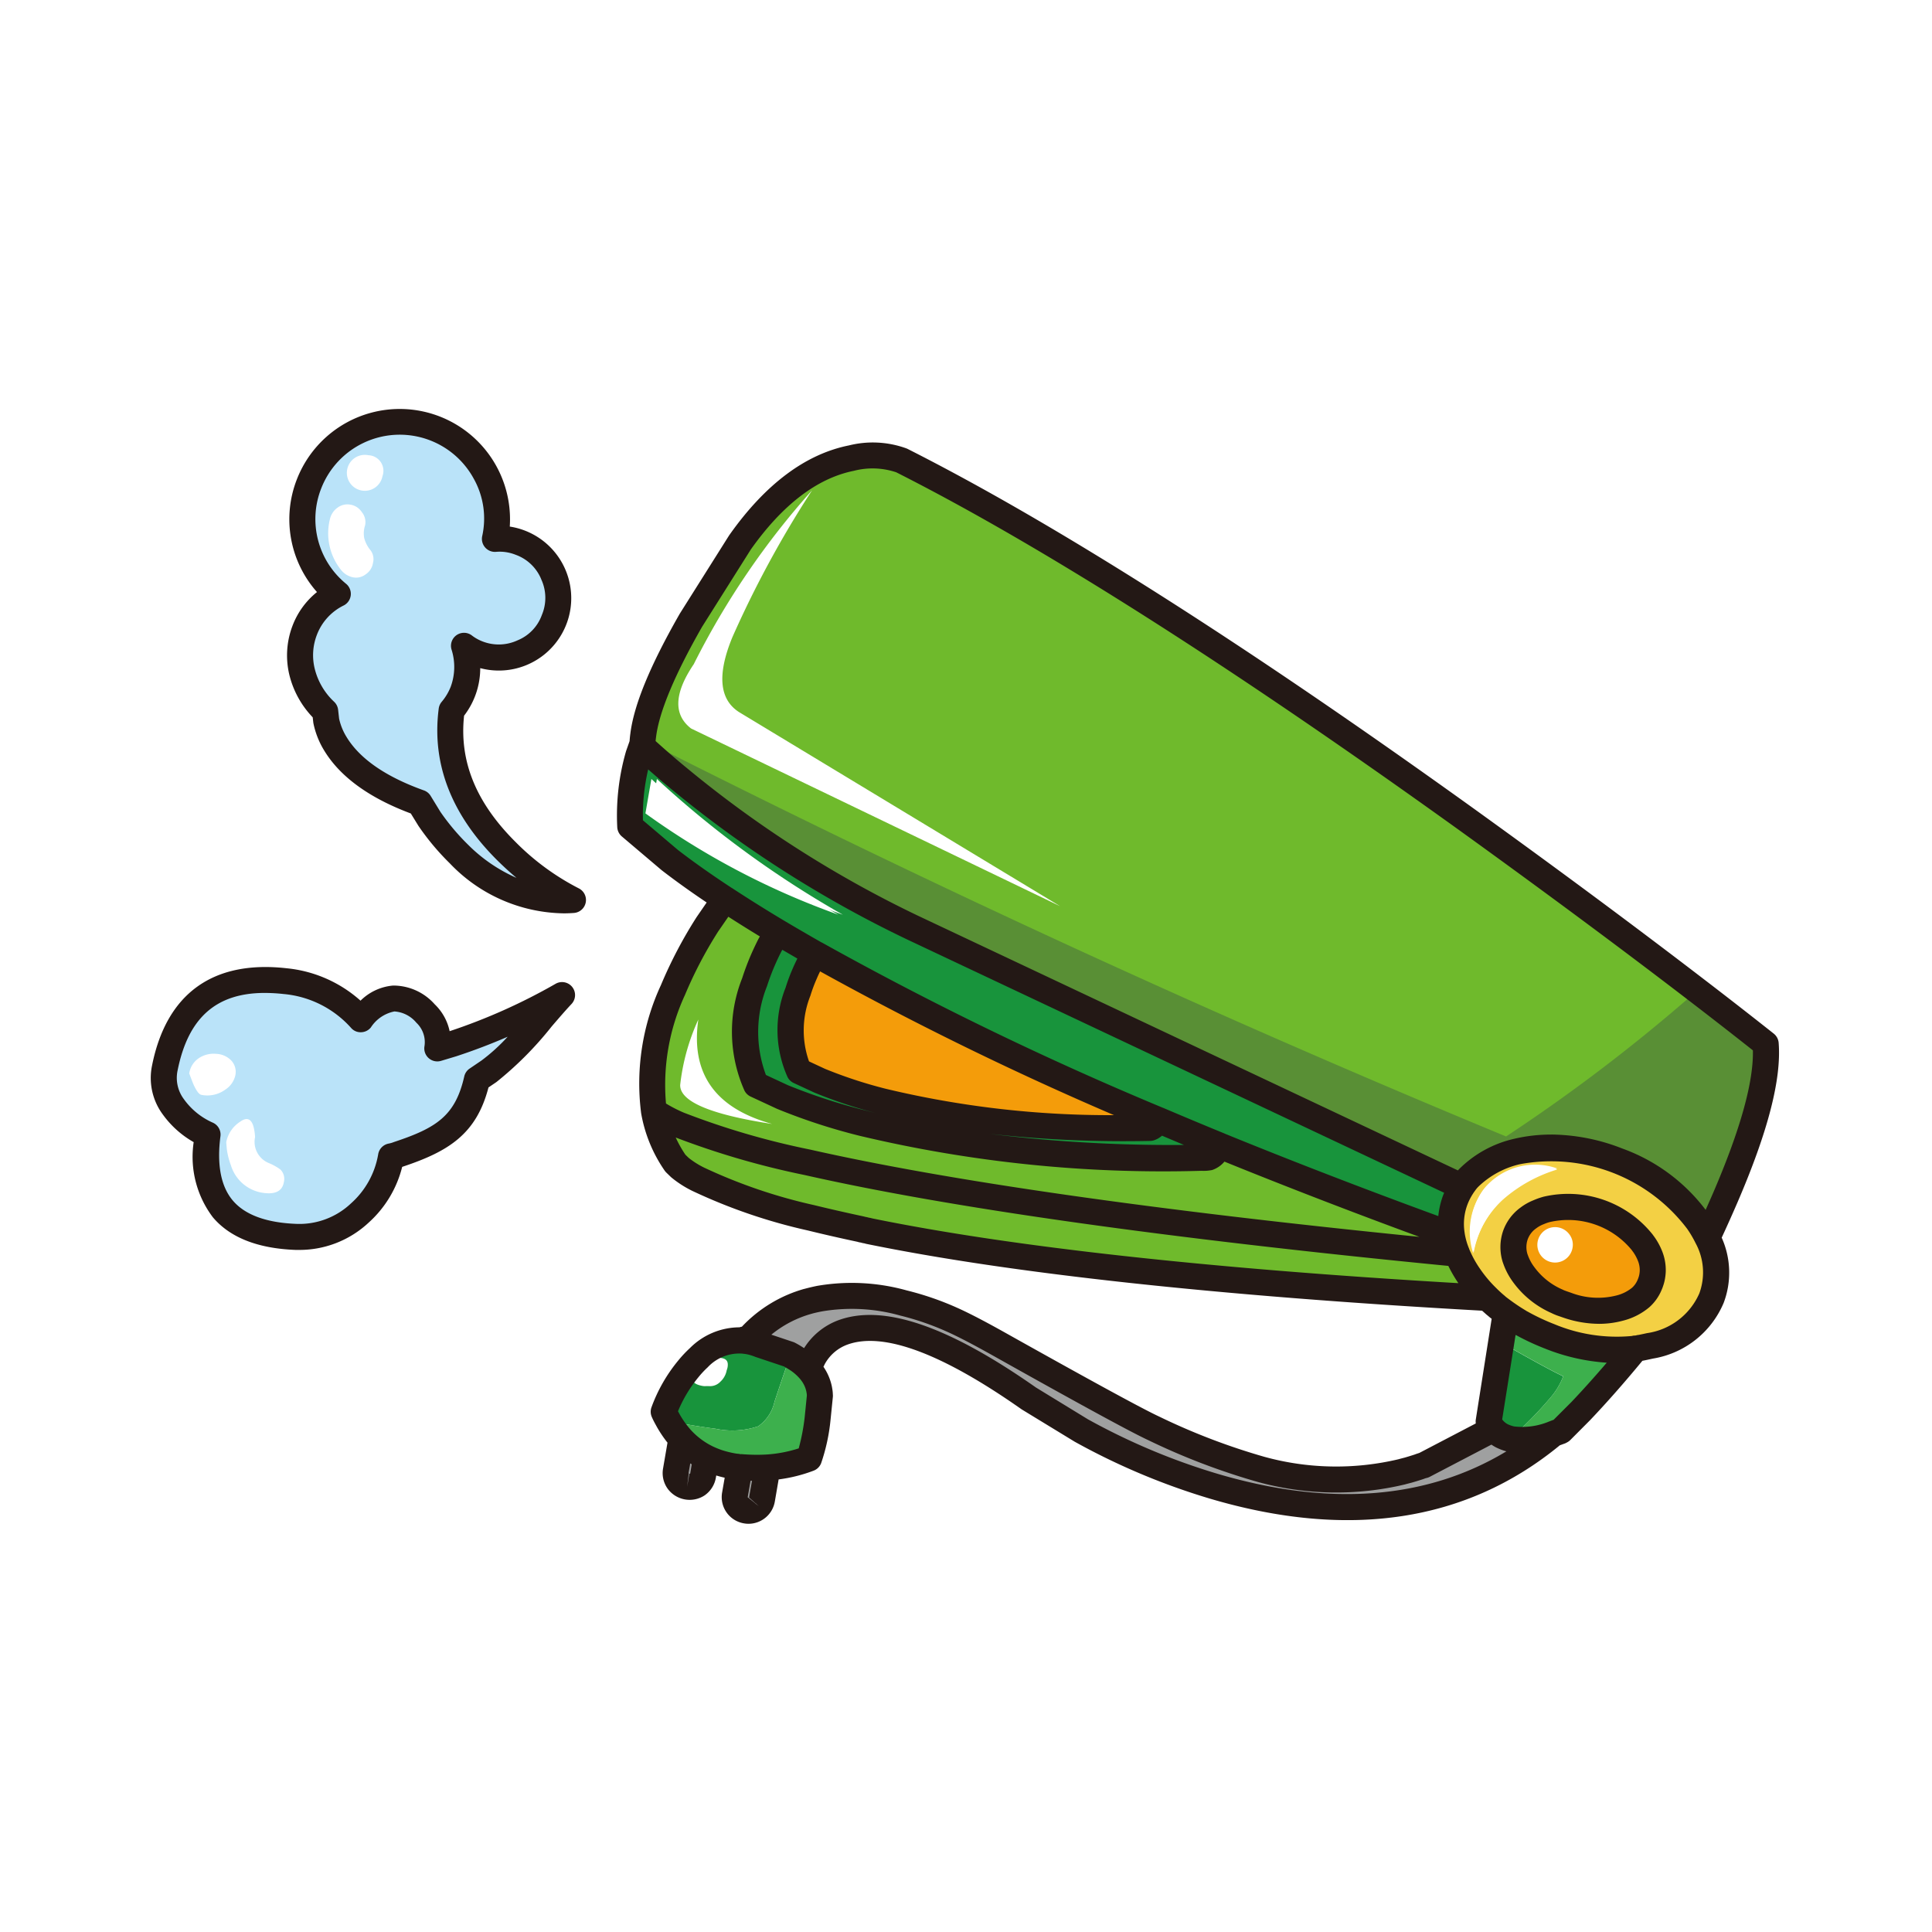 <svg xmlns="http://www.w3.org/2000/svg" width="130" height="130" viewBox="0 0 130 130">
    <defs>
        <filter id="패스_21053" width="129" height="93.47" x=".5" y="20.5" filterUnits="userSpaceOnUse">
            <feOffset dy="2"/>
            <feGaussianBlur result="blur" stdDeviation="1.5"/>
            <feFlood flood-opacity=".161"/>
            <feComposite in2="blur" operator="in"/>
            <feComposite in="SourceGraphic"/>
        </filter>
        <style>
            .cls-2{fill:#fff}
        </style>
    </defs>
    <g id="ar_community_v01_marker_hairiron" transform="translate(-209.996 -280.485)">
        <g id="그룹_3750" transform="translate(214.996 303.485)">
            <path id="사각형_813" fill="none" d="M0 0H130V130H0z" transform="translate(-5 -23)"/>
            <g filter="url(#패스_21053)" transform="matrix(1, 0, 0, 1, -5, -23)">
                <path id="패스_21053-2" d="M334.972 352.1a8.12 8.12 0 0 0-2.258-4.816 63.045 63.045 0 0 0-4.816-4.633c-4.686-3.6-9.98-7.523-15.739-11.673-15.73-11.305-28.857-19.639-39.018-24.77l-.367-.169a9.728 9.728 0 0 0-2.076-.6 12.371 12.371 0 0 0-4.566.122c-2.646.53-10.6 5.021-14.427 4.433s-7.993-4.235-10.726-5.289a12.639 12.639 0 0 0-2.4-.672c-2.348-.408-4.68-.991-6.943.011A12.191 12.191 0 0 0 224.8 318.3l.013.048a7.661 7.661 0 0 1 .091 2.418 10.369 10.369 0 0 0-.334 6.234l.013.049c.346 1.311 2.226 5.936 1.512 8.566s-9.465 8.387-10.926 15.7a8.9 8.9 0 0 0 1.509 6.955s-.675-1.1.033.047a9.685 9.685 0 0 1 1.429 4.127c.7 6.536 11.222 5.223 11.222 5.223a23.224 23.224 0 0 0 8.979-1.8c1.443-.662 6.165-1.615 9.456 1.067 3.721 3.034 2.886 8.29 2.474 11.039-.86 5.753 3.637 7.768 4.849 8.317a19.9 19.9 0 0 0 4.008 1.624c1.71.3 3.9-1.645 4.938-2.549s4.676-4.855 7.089-5.507c4.1-1.109 6.754.362 8.711 1.336s7 3.941 10.367 4.927a42.811 42.811 0 0 0 4.78 1.128c8.8 1.531 16.363.442 22.725-4.605 0 0 2.813-1.939 3.963-2.908.908-.766 4.569-4.215 7.321-7.264 3.992-4.414 6.233-15.143 5.95-20.372z" class="cls-2" transform="translate(-210 -280.48)"/>
            </g>
        </g>
        <g id="그룹_3751" transform="translate(220.138 307.977)">
            <path id="패스_21054" fill="#18943c" d="M259.694 379.339a9.746 9.746 0 0 1 1.655-2.894 6.95 6.95 0 0 1 .714-.765 6.95 6.95 0 0 0-.714.765 9.746 9.746 0 0 0-1.655 2.894m2.825-3.26a1.231 1.231 0 0 0-.478.715c0 .029-.027.159-.067.388q.064.352.718.466a.964.964 0 0 0 .847-.286 1.391 1.391 0 0 0 .433-.781.956.956 0 0 0 .071-.409c-.007-.222-.14-.355-.4-.4a1.341 1.341 0 0 0-1.125.306m2.427-1.562a2.486 2.486 0 0 1 .335.035 2.486 2.486 0 0 0-.335-.035m.17-.062c.066.012.14.028.22.05-.08-.022-.153-.038-.22-.05m.21.071a.078.078 0 0 0-.044.027h.012-.012a.078.078 0 0 1 .044-.027m.012-.032h.011l-.013.01zm-6.5-35.374a51.958 51.958 0 0 0 12.989 6.82 68.119 68.119 0 0 1-12.587-9.134zm34.286 20.489q2.026.866 4.156 1.738-2.129-.872-4.156-1.738m-25.739-12.72q1.219.725 2.548 1.481-1.328-.757-2.548-1.481m1.384 4.037a6.907 6.907 0 0 0 .079 5.385l1.371.638a31.419 31.419 0 0 0 4.261 1.4 68.551 68.551 0 0 0 18.092 1.8.94.94 0 0 0 .472-.42.994.994 0 0 1 .079-.123 224.487 224.487 0 0 1-23.034-11.155c-.056-.033-.108-.061-.157-.084l-.37.62c-.127.244-.241.486-.343.727a11.1 11.1 0 0 0-.45 1.21m48.249 30.277a3.008 3.008 0 0 1-.666-.241 1.974 1.974 0 0 1-.6-.492c-.032-.036-.063-.075-.094-.119l-.18-.34.85-5.348q.588.353 1.409.815 2.224 1.243 2.859 1.523a4.876 4.876 0 0 1-.752 1.307 26.2 26.2 0 0 1-2.829 2.895m-48.455-5.505q-.3.791-1.037 3.012a2.717 2.717 0 0 1-1.1 1.656 5.473 5.473 0 0 1-2.879.161q-1.04-.123-3.539-.57l-.138-.251c-.064-.118-.122-.238-.177-.362a9.278 9.278 0 0 1 1.554-3.036l.03-.041a.574.574 0 0 1 .071-.079l.029-.041a.3.3 0 0 1 .045-.06.3.3 0 0 1 .069-.068l.029-.041a.148.148 0 0 1 .028-.029l.029-.04a.2.2 0 0 1 .042-.039l.443-.185a3.8 3.8 0 0 1 2.882-1.164l.17-.062a1.2 1.2 0 0 1 .222.039v.033h-.006c-.012 0-.023.011-.033.028a4.022 4.022 0 0 1 .892.247l1.983.664c.132.068.264.144.393.228m1.145 1.02a2.258 2.258 0 0 0-.206-.252v-.012a1.771 1.771 0 0 1 .2.264m43.279-9.329q-8.355-3.038-15.7-6.037a2.275 2.275 0 0 1-.16.268 1.2 1.2 0 0 1-.608.544q-.262 0-.515.013a87.149 87.149 0 0 1-22.823-2.338 39.369 39.369 0 0 1-5.472-1.784l-1.762-.82q-1.439-2.872-.105-6.939a16.52 16.52 0 0 1 .647-1.69c.124-.274.256-.549.394-.821l.509-.892q-1.911-1.142-3.559-2.227-2.069-1.352-3.728-2.632l-2.673-2.267a14.674 14.674 0 0 1 .557-4.84l.269-.763a1.765 1.765 0 0 0 0 .205q1.317 1.21 2.616 2.268a76.507 76.507 0 0 0 15.636 9.96l37.171 17.536a4.721 4.721 0 0 0-.428.826 4.653 4.653 0 0 0-.263 2.429" transform="translate(-225.55 -311.881)"/>
            <path id="패스_21055" fill="#f3d044" d="M323.225 375.742q-.328-.275-.62-.565.291.291.62.565m3.108-6.462q-.17.062-.319.127a2.874 2.874 0 0 0-.659.376 2.431 2.431 0 0 0-.878 1.181 2.494 2.494 0 0 0-.021 1.5c.01.033.022.069.038.11a3.831 3.831 0 0 0 .578 1.069 5.5 5.5 0 0 0 2.256 1.784c.02.011.045.023.073.035.057.026.117.05.181.077l.4.138a5.976 5.976 0 0 0 3.558.2 3.532 3.532 0 0 0 1.425-.721 2.373 2.373 0 0 0 .608-.875 1.294 1.294 0 0 0 .064-.172 2.206 2.206 0 0 0 .1-.371 2.5 2.5 0 0 0 .037-.346 2.542 2.542 0 0 0-.192-1.06 3.612 3.612 0 0 0-.489-.86l-.027-.039a6.435 6.435 0 0 0-6.466-2.23c-.088.022-.176.049-.265.079m-5.787 2.917a5.372 5.372 0 0 1-.36-1.271 4.644 4.644 0 0 1 .262-2.429 4.721 4.721 0 0 1 .428-.826c.043-.069.089-.137.139-.2a2.828 2.828 0 0 1 .305-.38l3.289-1.8a12.4 12.4 0 0 1 12.222 4.737 8.4 8.4 0 0 1 .634 1.079 5.015 5.015 0 0 1 .278 4.108 5.438 5.438 0 0 1-4.164 3.221c-.213.047-.43.092-.651.138a.114.114 0 0 0-.071.011l-.165.028h-.092v.012a11.71 11.71 0 0 1-5.8-.837 15.383 15.383 0 0 1-1.95-.921l-.062-.034c-.062-.042-.12-.078-.175-.111-.192-.117-.377-.236-.553-.359q-.377-.259-.719-.524a1.521 1.521 0 0 1-.119-.1c-.04-.03-.077-.059-.11-.088-.172-.151-.338-.306-.5-.464l-.009-.013a9.468 9.468 0 0 1-1.248-1.482 7.944 7.944 0 0 1-.811-1.5m1.824-4.2a4.748 4.748 0 0 0-.637 4.189 6.471 6.471 0 0 1 2.048-3.647 9.9 9.9 0 0 1 3.606-1.984 4.493 4.493 0 0 0-4.9 1.292c-.039.047-.078.1-.118.151" transform="translate(-232.749 -315.35)"/>
            <path id="패스_21056" fill="#598f35" d="M313.787 364.055l-37.171-17.536a76.506 76.506 0 0 1-15.636-9.96q-1.3-1.058-2.617-2.268v-.205c.009-.181.026-.368.052-.561q29 14.7 58.445 26.88a116.782 116.782 0 0 0 12.726-9.7q2.466 1.888 4.731 3.685.268 3.444-2.716 10.373-.612 1.421-1.227 2.728a8.4 8.4 0 0 0-.634-1.079 12.4 12.4 0 0 0-12.222-4.737l-3.289 1.8a2.828 2.828 0 0 0-.305.38c-.05.067-.1.135-.139.2" transform="translate(-225.659 -311.629)"/>
            <path id="패스_21057" d="M258.451 376.422a1.328 1.328 0 0 1 1.119-.306c.257.045.389.178.4.4a.971.971 0 0 1-.071.41 1.387 1.387 0 0 1-.43.78.955.955 0 0 1-.843.286c-.433-.076-.67-.231-.713-.467l.067-.387a1.229 1.229 0 0 1 .475-.715M226.209 361.2a2.125 2.125 0 0 1 .943-1.386q.878-.621.987 1.039a1.544 1.544 0 0 0 .943 1.762 3.573 3.573 0 0 1 .754.428.893.893 0 0 1 .227.85q-.161.929-1.493.7a2.639 2.639 0 0 1-2.051-1.841 4.885 4.885 0 0 1-.269-1.062c-.028-.317-.042-.479-.04-.486m-2.477-4.63a1.5 1.5 0 0 1 .668-1.046 1.779 1.779 0 0 1 1.113-.273 1.491 1.491 0 0 1 .995.413 1.12 1.12 0 0 1 .306 1.045 1.55 1.55 0 0 1-.675.954 2.018 2.018 0 0 1-1.59.349q-.243-.042-.552-.746c-.178-.458-.266-.689-.265-.7m31.067-17.108l.4-2.314a67.738 67.738 0 0 0 12.514 9.134 51.552 51.552 0 0 1-12.913-6.82m61.811 28.238a1.2 1.2 0 0 1-.287 1.661 1.182 1.182 0 0 1-1.651-.289 1.2 1.2 0 0 1 .288-1.661 1.183 1.183 0 0 1 1.65.289m-5.814-2.9c.04-.054.078-.1.117-.15a4.45 4.45 0 0 1 4.871-1.292 9.824 9.824 0 0 0-3.585 1.984 6.481 6.481 0 0 0-2.036 3.647 4.77 4.77 0 0 1 .634-4.189" class="cls-2" transform="translate(-221.141 -312.224)"/>
            <path id="패스_21058" fill="#f49c0a" d="M270.183 352.769a11.281 11.281 0 0 1 .45-1.21q.154-.361.343-.727l.37-.62c.049.023.1.051.157.084a224.49 224.49 0 0 0 23.034 11.155 1 1 0 0 0-.079.123.941.941 0 0 1-.472.42 68.562 68.562 0 0 1-18.093-1.8 31.445 31.445 0 0 1-4.261-1.4l-1.371-.638a6.9 6.9 0 0 1-.079-5.385m52.247 16.429a1.192 1.192 0 1 0 .2.89 1.147 1.147 0 0 0-.2-.89m-1.886-1.617c.089-.03.177-.056.265-.079a6.435 6.435 0 0 1 6.466 2.23l.027.039a3.648 3.648 0 0 1 .49.86 2.555 2.555 0 0 1 .191 1.06 2.5 2.5 0 0 1-.037.347 2.289 2.289 0 0 1-.1.371 1.434 1.434 0 0 1-.065.171 2.37 2.37 0 0 1-.608.875 3.544 3.544 0 0 1-1.425.721 5.977 5.977 0 0 1-3.558-.2l-.4-.138-.181-.077c-.028-.012-.053-.024-.073-.035a5.5 5.5 0 0 1-2.256-1.784 3.843 3.843 0 0 1-.578-1.069c-.016-.041-.028-.077-.038-.11a2.5 2.5 0 0 1 .021-1.5 2.438 2.438 0 0 1 .878-1.182 2.905 2.905 0 0 1 .659-.375c.1-.044.205-.086.319-.127" transform="translate(-226.959 -313.616)"/>
            <path id="패스_21059" fill="#6fba2c" d="M267.452 357.1q-5.723-1.589-4.938-7.017a14.331 14.331 0 0 0-1.221 4.4q-.038 1.669 6.158 2.622m-2.651-32.738a70.2 70.2 0 0 1 5.371-9.9 53.358 53.358 0 0 0-7.965 11.706q-1.981 2.928-.182 4.324l24.833 11.958-21.607-13.062q-1.989-1.281-.449-5.027m50.3 44.727c.136 0 .276.006.42.015-.143-.009-.283-.014-.42-.015m-51.156-26.958q1.646 1.085 3.559 2.227l-.509.892c-.138.272-.27.546-.393.821a16.32 16.32 0 0 0-.647 1.69q-1.336 4.067.1 6.939l1.762.82a39.372 39.372 0 0 0 5.472 1.784 87.155 87.155 0 0 0 22.823 2.338c.168-.009.341-.013.515-.013a1.2 1.2 0 0 0 .608-.544 2.279 2.279 0 0 0 .16-.268q7.347 3 15.7 6.037a5.417 5.417 0 0 0 .361 1.271q-29.09-2.823-43.936-6.179a52.977 52.977 0 0 1-8.713-2.553 9.772 9.772 0 0 1-1.38-.719l-.289-.244.289.244a9.772 9.772 0 0 0 1.38.719 52.977 52.977 0 0 0 8.713 2.553q14.846 3.357 43.936 6.179a7.946 7.946 0 0 0 .811 1.5 9.43 9.43 0 0 0 1.248 1.482l.009.013-.428-.028q-26.766-1.5-41.422-4.5a.523.523 0 0 0-.109-.03l-.121-.021a.614.614 0 0 0-.11-.031l-.121-.021a.584.584 0 0 0-.109-.03q-1.759-.374-3.345-.764a36.385 36.385 0 0 1-7.61-2.6 6.424 6.424 0 0 1-1.252-.8l-.3-.292a8.808 8.808 0 0 1-1.455-3.571 14.911 14.911 0 0 1 1.289-8.134 29.165 29.165 0 0 1 2.339-4.463zm-5.523-11.063q.336-2.723 3.222-7.776l3.322-5.272q3.45-4.885 7.538-5.7a5.81 5.81 0 0 1 3.394.157q14.874 7.513 38.149 24.24 8.574 6.177 15.545 11.529a116.782 116.782 0 0 1-12.726 9.7q-29.447-12.179-58.445-26.88" transform="translate(-225.667 -308.972)"/>
            <path id="패스_21060" fill="#3db04d" d="M267.05 388.16q-.54.032-1.1.015-.4-.012-.779-.044l-.155-.027a.758.758 0 0 0-.135-.012 7.711 7.711 0 0 1-1.227-.293 6.513 6.513 0 0 1-.755-.314 5.807 5.807 0 0 1-1.674-1.26 7.209 7.209 0 0 1-.882-1.225q2.5.445 3.539.569a5.463 5.463 0 0 0 2.879-.161 2.718 2.718 0 0 0 1.1-1.656q.74-2.22 1.037-3.013a4 4 0 0 1 .939.768 2.258 2.258 0 0 1 .206.252 2.759 2.759 0 0 1 .495 1.09l.035.2a1.686 1.686 0 0 1 .016.231.046.046 0 0 1 .005.035l-.159 1.569a12.1 12.1 0 0 1-.578 2.671 9.624 9.624 0 0 1-2.809.606m50.932-9.789h.011a15.37 15.37 0 0 0 1.949.921 11.723 11.723 0 0 0 5.8.837q-1.968 2.394-3.7 4.215l-1.326 1.331-.038.016-.026.019-.024.007q-.232.085-.452.173a5.48 5.48 0 0 1-2.82.353 26.112 26.112 0 0 0 2.829-2.9 4.859 4.859 0 0 0 .752-1.306q-.635-.281-2.859-1.523-.821-.462-1.409-.815l.24-1.577z" transform="translate(-225.887 -316.927)"/>
            <path id="패스_21061" fill="#9fa0a0" d="M269.832 376.716a8.332 8.332 0 0 0-3.84 2.343 8.332 8.332 0 0 1 3.84-2.343m-4.594 11.21q.382.032.779.044.555.016 1.1-.015l-.374 2.148a.9.9 0 0 1-.38.607.888.888 0 0 1-.688.154.922.922 0 0 1-.76-1.078zm-2.271-.646l-.212 1.218a.949.949 0 0 1-.379.606.921.921 0 0 1-.7.142.91.91 0 0 1-.6-.366.934.934 0 0 1-.164-.7l.375-2.158a5.807 5.807 0 0 0 1.674 1.26m2.771-7.934l.013-.009h-.012l.253-.275q.781-1.54 3.84-2.343.384-.1.784-.182a12.879 12.879 0 0 1 5.686.293 19.155 19.155 0 0 1 3.282 1.129q1.131.5 3.169 1.646 8.79 4.928 10.459 5.7a44.528 44.528 0 0 0 7.27 2.78 19.066 19.066 0 0 0 9.5.17c.135-.037.274-.073.418-.11q.372-.106.759-.233c.081-.032.163-.059.243-.083a.268.268 0 0 1 .083-.02l4.39-2.293c.089-.068.18-.135.275-.2a1.972 1.972 0 0 0 .6.491 2.922 2.922 0 0 0 .666.242 5.484 5.484 0 0 0 2.821-.353q-9.147 7.612-22.944 3.536a44.746 44.746 0 0 1-8.958-3.769l-3.557-2.17q-8.454-5.939-12.542-4.472a3.758 3.758 0 0 0-1.958 1.621 2.4 2.4 0 0 0-.137.261.724.724 0 0 0-.052.105l-.139.34-.049.151v.012a4 4 0 0 0-.939-.768c-.129-.083-.261-.159-.393-.228l-1.983-.664a3.976 3.976 0 0 0-.892-.247c.01-.018.021-.027.034-.028h.005z" transform="translate(-225.951 -316.722)"/>
            <path id="패스_21062" fill="#bae3f9" d="M223.51 353.407c0 .008.088.239.266.7.208.469.392.718.555.746a2.039 2.039 0 0 0 1.6-.349 1.55 1.55 0 0 0 .679-.954 1.116 1.116 0 0 0-.308-1.045 1.5 1.5 0 0 0-1-.413 1.792 1.792 0 0 0-1.119.273 1.5 1.5 0 0 0-.673 1.046m2.491 4.63c0 .007.012.169.041.486a4.912 4.912 0 0 0 .271 1.062 2.649 2.649 0 0 0 2.063 1.841q1.34.232 1.5-.7a.889.889 0 0 0-.228-.85 3.6 3.6 0 0 0-.759-.428 1.542 1.542 0 0 1-.948-1.762q-.11-1.661-.993-1.039a2.124 2.124 0 0 0-.948 1.386m9.121-8.062q2.13-2.605 4.379-.39a2.675 2.675 0 0 1 .8 2.363l1.011-.3a40 40 0 0 0 7.416-3.305c-1.437 1.529-2.873 4.007-4.6 5.228-.267.181-.88.3-1.147.477-.695 3.08-2.329 4.077-5.306 5.065a2.671 2.671 0 0 1-.5.14 6.646 6.646 0 0 1-2.114 3.829 6 6 0 0 1-4.352 1.616q-6.806-.272-5.947-6.919a5.686 5.686 0 0 1-2.31-1.872 3.272 3.272 0 0 1-.58-2.633q1.325-6.634 8.126-5.874a7.846 7.846 0 0 1 5.127 2.579m-.758-34.837a1.108 1.108 0 0 0-.891.21 1.294 1.294 0 0 0-.5.769 3.945 3.945 0 0 0 .752 3.414 1.389 1.389 0 0 0 .782.49 1.056 1.056 0 0 0 .878-.2 1.12 1.12 0 0 0 .488-.77.989.989 0 0 0-.2-.89 2.1 2.1 0 0 1-.39-.775 1.712 1.712 0 0 1 .058-.856 1.056 1.056 0 0 0-.22-.894 1.142 1.142 0 0 0-.758-.5m1.206-3.326a1.209 1.209 0 1 0 .944 1.4 1.048 1.048 0 0 0-.944-1.4m12.561 8.073a3.838 3.838 0 0 1 .059 3.066 3.781 3.781 0 0 1-2.106 2.21 3.909 3.909 0 0 1-3.081.081 3.728 3.728 0 0 1-.9-.511 4.771 4.771 0 0 1-.082 3.1 4.506 4.506 0 0 1-.755 1.26q-.679 5.151 3.685 9.5a17.53 17.53 0 0 0 4.521 3.318 9.812 9.812 0 0 1-7.716-3.109 16.077 16.077 0 0 1-1.983-2.364l-.676-1.1q-4.165-1.487-5.683-3.976a4.79 4.79 0 0 1-.629-1.569l-.071-.64a5.478 5.478 0 0 1-1.538-2.571 4.722 4.722 0 0 1 .15-2.893 4.547 4.547 0 0 1 2.243-2.472 6.529 6.529 0 0 1-1.944-7.443 6.576 6.576 0 0 1 12.564 3.726 3.971 3.971 0 0 1 3.942 2.385" transform="translate(-220.919 -308.674)"/>
            <path id="패스_21063" fill="#231815" d="M261.04 383.6a1.8 1.8 0 0 1-.319-.028 1.792 1.792 0 0 1-1.467-2.085l.172-.987c-.193-.043-.383-.093-.568-.149l-.027.154a1.817 1.817 0 0 1-.707 1.148.513.513 0 0 1-.043.032 1.836 1.836 0 0 1-2.482-.431l-.022-.031a1.8 1.8 0 0 1-.3-1.335l.3-1.746a8.294 8.294 0 0 1-.7-1.035l-.145-.264c-.079-.146-.148-.287-.211-.431a.877.877 0 0 1-.022-.648 10.635 10.635 0 0 1 1.792-3.138 8.058 8.058 0 0 1 .8-.853 4.731 4.731 0 0 1 3.323-1.393h.008a.777.777 0 0 1 .16-.041 9.185 9.185 0 0 1 4.192-2.544h.011c.271-.074.554-.14.84-.2a13.743 13.743 0 0 1 6.041.3 19.975 19.975 0 0 1 3.41 1.174c.779.347 1.834.895 3.222 1.672 5.782 3.24 9.263 5.136 10.346 5.636a43.7 43.7 0 0 0 7.086 2.714 18.186 18.186 0 0 0 9.023.169c.124-.034.269-.073.418-.11.205-.059.438-.13.677-.208.083-.032.164-.06.245-.085.024-.009.048-.017.073-.024l3.8-1.985a.864.864 0 0 1 0-.261l1.068-6.78-.076-.058c-.041-.031-.093-.073-.144-.119s-.085-.068-.123-.1l-.3-.268-.106-.007h-.01c-17.7-.989-31.612-2.5-41.331-4.492a.919.919 0 0 1-.109-.031l-.09-.015a.879.879 0 0 1-.142-.036l-.087-.015a.821.821 0 0 1-.144-.037c-1.184-.252-2.313-.51-3.355-.766a37.11 37.11 0 0 1-7.769-2.662 7.189 7.189 0 0 1-1.413-.908l-.036-.033-.3-.291a.948.948 0 0 1-.112-.132 9.678 9.678 0 0 1-1.589-3.9v-.011a15.747 15.747 0 0 1 1.336-8.57 29.985 29.985 0 0 1 2.4-4.575l.679-.986c-1.094-.735-2.106-1.461-3.016-2.163l-.032-.026-2.66-2.255a.879.879 0 0 1-.308-.616 15.569 15.569 0 0 1 .585-5.1c.005-.019.011-.038.018-.056l.226-.642c.011-.159.027-.329.051-.5.239-1.931 1.322-4.568 3.314-8.053l.019-.033 3.306-5.246.026-.038c2.412-3.415 5.118-5.442 8.044-6.028a6.63 6.63 0 0 1 3.885.207l.058.026c9.864 4.981 22.675 13.119 38.077 24.187 5.667 4.082 10.878 7.947 15.491 11.487 1.651 1.264 3.238 2.5 4.719 3.674a.879.879 0 0 1 .329.618c.191 2.45-.715 5.962-2.77 10.734-.353.818-.71 1.615-1.063 2.376a5.744 5.744 0 0 1 .131 4.391 6.258 6.258 0 0 1-4.757 3.745c-.232.051-.452.1-.676.143l-.034.006c-1.237 1.5-2.419 2.837-3.515 3.99l-1.334 1.34a.868.868 0 0 1-.233.167.887.887 0 0 1-.2.089c-.093.034-.184.069-.274.1-6.261 5.146-14.176 6.355-23.527 3.594A45.613 45.613 0 0 1 283 378.09c-.011-.006-.024-.012-.034-.019l-3.54-2.159-.047-.031c-5.337-3.748-9.266-5.21-11.681-4.343a2.858 2.858 0 0 0-1.495 1.24 1.7 1.7 0 0 0-.085.164.835.835 0 0 1-.045.088v.009a3.619 3.619 0 0 1 .562 1.308c.017.088.03.166.042.247a2.462 2.462 0 0 1 .026.294.915.915 0 0 1 0 .19l-.158 1.562a12.764 12.764 0 0 1-.63 2.884.876.876 0 0 1-.5.5 10.325 10.325 0 0 1-2.36.591l-.255 1.485a1.8 1.8 0 0 1-1.756 1.5zm.127-2.895l-.188 1.081v.042l.039.019.7.565-.654-.581.2-1.123h-.073zm22.7-4.136a43.825 43.825 0 0 0 8.72 3.667c7.554 2.232 14.078 1.721 19.439-1.51a3.786 3.786 0 0 1-.724-.278q-.152-.083-.285-.174l-4.148 2.166a.89.89 0 0 1-.245.085c-.056.017-.111.036-.167.058l-.046.016c-.267.087-.529.168-.787.241-.162.041-.3.076-.425.112a19.941 19.941 0 0 1-9.9-.166 45.289 45.289 0 0 1-7.388-2.821c-1.138-.525-4.562-2.389-10.466-5.7-1.322-.741-2.36-1.28-3.082-1.6a18.271 18.271 0 0 0-3.119-1.074 12.023 12.023 0 0 0-5.276-.282c-.247.048-.486.1-.716.166a7.386 7.386 0 0 0-2.687 1.4l1.474.493a.931.931 0 0 1 .122.053c.153.079.309.169.463.267l.145.092a4.615 4.615 0 0 1 2.334-1.887c3.031-1.09 7.367.4 13.267 4.537zM257 380.261l-.1.835.15-.863a.163.163 0 0 0 .04 0 .056.056 0 0 0 .019-.035l.1-.6-.1-.062-.113.647a.122.122 0 0 0 .026.059zm49.521.272zm.213-.054zm-46.213-1.569c.235.02.476.034.72.041.336.011.675.006 1.009-.013a8.916 8.916 0 0 0 2.157-.412 13.832 13.832 0 0 0 .4-2.086l.146-1.45v-.027a.705.705 0 0 0-.007-.11c-.008-.054-.018-.109-.027-.16a1.858 1.858 0 0 0-.332-.724l-.013-.018a1.379 1.379 0 0 0-.127-.155 3.167 3.167 0 0 0-.748-.614c-.1-.066-.2-.12-.284-.168l-1.906-.638c-.015 0-.031-.011-.046-.017a3.121 3.121 0 0 0-.691-.192H260.736a1.594 1.594 0 0 0-.216-.023h-.021a2.912 2.912 0 0 0-2.214.924 6.3 6.3 0 0 0-.63.674 9.02 9.02 0 0 0-1.372 2.285l.127.232a6.246 6.246 0 0 0 .757 1.05 4.933 4.933 0 0 0 1.409 1.06 5.817 5.817 0 0 0 .648.269 6.715 6.715 0 0 0 1.017.245 1.648 1.648 0 0 1 .2.023.714.714 0 0 1 .078.017zm52.027-1.86a4.67 4.67 0 0 0 2.316-.318c.111-.044.225-.087.34-.13l1.2-1.2c.747-.786 1.543-1.672 2.374-2.641a13.531 13.531 0 0 1-4.161-.952 16.243 16.243 0 0 1-1.935-.9l-.041-.009-.1.639-.8 5.037.011.021.007.008.018.02.006.008a1.1 1.1 0 0 0 .335.27 2.088 2.088 0 0 0 .431.148zm-46.464-4.043v.01zm55.236-.433zm-7.9-3.267h.006a14.373 14.373 0 0 0 1.829.863 10.909 10.909 0 0 0 5.21.794.882.882 0 0 1 .175-.031h.049l.064-.011a1.019 1.019 0 0 1 .177-.032q.284-.058.56-.119a4.544 4.544 0 0 0 3.515-2.669 4.106 4.106 0 0 0-.25-3.387 7.474 7.474 0 0 0-.564-.959 11.468 11.468 0 0 0-11.238-4.355 5.953 5.953 0 0 0-2.824 1.525 2.017 2.017 0 0 0-.227.28l-.026.035c-.034.046-.065.092-.094.139l-.014.022a3.881 3.881 0 0 0-.344.666 3.726 3.726 0 0 0-.209 1.953v.008a4.488 4.488 0 0 0 .3 1.058v.009a6.993 6.993 0 0 0 .72 1.325 8.521 8.521 0 0 0 1.121 1.333l.015.016c.172.17.359.341.558.506l.02.018.02.019a.456.456 0 0 0 .039.033c.226.174.454.34.689.5.164.113.334.222.51.329.048.029.107.065.169.106l.023.012.01.005zm-44.065-6.255c9.341 1.909 22.6 3.374 39.439 4.357a9.259 9.259 0 0 1-.676-1.161c-18.995-1.854-33.568-3.911-43.319-6.116a55.174 55.174 0 0 1-8.668-2.523 8.013 8.013 0 0 0 .651 1.157l.218.211a5.732 5.732 0 0 0 1.056.664 35.538 35.538 0 0 0 7.386 2.517c1.017.25 2.122.5 3.284.75a1.381 1.381 0 0 1 .155.039l.055.01a1.7 1.7 0 0 1 .175.041l.06.011a1.3 1.3 0 0 1 .185.044zm-.943 1.577zm-.062-.017zm-12.875-9.292a9.3 9.3 0 0 0 1.2.616 52.259 52.259 0 0 0 8.507 2.486c9.318 2.106 23.1 4.079 40.989 5.872-4.6-1.692-9-3.391-13.118-5.063a1.851 1.851 0 0 1-.827.565 2.886 2.886 0 0 1-.734.053 88.27 88.27 0 0 1-22.973-2.352 40.19 40.19 0 0 1-5.564-1.815l-1.785-.829a.878.878 0 0 1-.413-.4 9.747 9.747 0 0 1-.153-7.57 17.284 17.284 0 0 1 .676-1.765c.13-.289.267-.573.41-.857l.02-.037.083-.145c-.739-.449-1.448-.893-2.121-1.326l-.684.991a28.183 28.183 0 0 0-2.238 4.278 14.412 14.412 0 0 0-1.274 7.3zm37.583 2.022c4.487 1.832 9.321 3.7 14.385 5.554a5.572 5.572 0 0 1 .351-1.469l.043-.1-36.161-17.057a77.323 77.323 0 0 1-15.741-10.024c-.547-.446-1.1-.916-1.658-1.406a13.642 13.642 0 0 0-.353 3.423l2.354 1.995c1.074.828 2.3 1.691 3.636 2.566h.006c1.068.7 2.247 1.442 3.506 2.194.779.463 1.616.95 2.491 1.449.06.029.123.063.189.1a223.124 223.124 0 0 0 22.817 11.046h.006c1.338.571 2.725 1.151 4.124 1.724zm21.991.066a13.323 13.323 0 0 1 4.774.941 12.244 12.244 0 0 1 5.609 4.128q.266-.592.529-1.2c1.8-4.192 2.7-7.4 2.65-9.534-1.383-1.094-2.857-2.241-4.384-3.411-4.6-3.53-9.8-7.383-15.448-11.455-15.312-11-28.035-19.089-37.814-24.031a5.007 5.007 0 0 0-2.839-.1c-2.469.494-4.805 2.278-6.945 5.3l-3.284 5.21c-1.841 3.225-2.88 5.713-3.088 7.393q-.02.147-.032.283c.759.687 1.519 1.341 2.266 1.95a75.588 75.588 0 0 0 15.383 9.8l36.337 17.14c.026-.03.054-.059.081-.088a7.623 7.623 0 0 1 3.706-2.039 10.84 10.84 0 0 1 2.501-.285zm-38.038-.075a99.839 99.839 0 0 0 13.318.775q-.745-.312-1.477-.622a1.559 1.559 0 0 1-.543.311.915.915 0 0 1-.254.041 82.559 82.559 0 0 1-11.042-.502zm-11.911-4.846l1.074.5a30.475 30.475 0 0 0 4.091 1.342 64.545 64.545 0 0 0 15.355 1.774 219.873 219.873 0 0 1-19.775-9.673c-.082.166-.159.334-.229.5a10.314 10.314 0 0 0-.417 1.116l-.005.018a6.288 6.288 0 0 0-.094 4.423zm-2.9.913l1.465.682a38.542 38.542 0 0 0 5.291 1.72c.207.054.414.106.624.158a31.8 31.8 0 0 1-4.118-1.373l-1.394-.647a.869.869 0 0 1-.413-.4 7.726 7.726 0 0 1-.131-6.015 11.971 11.971 0 0 1 .481-1.291c.092-.218.2-.443.311-.667-.345-.2-.684-.4-1.014-.589l-.056.1q-.193.379-.365.762a15.306 15.306 0 0 0-.609 1.588 8.293 8.293 0 0 0-.072 5.972zm2.158-5.613zm53.894 22.358a7.472 7.472 0 0 1-2.427-.427l-.4-.138-.048-.018c-.07-.029-.136-.056-.2-.084-.04-.018-.073-.033-.1-.049a6.362 6.362 0 0 1-2.57-2.046 4.75 4.75 0 0 1-.691-1.285c-.021-.056-.039-.107-.052-.152a3.372 3.372 0 0 1 .028-2.019 3.3 3.3 0 0 1 1.187-1.608 3.746 3.746 0 0 1 .837-.476c.1-.043.222-.092.354-.141l.019-.007c.108-.036.217-.069.323-.1a7.274 7.274 0 0 1 7.36 2.549l.026.038a4.5 4.5 0 0 1 .6 1.059 3.425 3.425 0 0 1 .249 1.407 3.634 3.634 0 0 1-.05.459 2.954 2.954 0 0 1-.13.5 2.236 2.236 0 0 1-.094.247 3.2 3.2 0 0 1-.812 1.159 4.418 4.418 0 0 1-1.778.917 6.207 6.207 0 0 1-1.632.216zm-2.228-2.211l.367.127a5.056 5.056 0 0 0 3.027.18 2.691 2.691 0 0 0 1.069-.529 1.488 1.488 0 0 0 .373-.541 1.1 1.1 0 0 0 .04-.1l.013-.04a1.222 1.222 0 0 0 .058-.219 1.589 1.589 0 0 0 .026-.228 1.672 1.672 0 0 0-.13-.7 2.76 2.76 0 0 0-.374-.654l-.04-.056a5.542 5.542 0 0 0-5.481-1.884c-.083.022-.149.041-.214.063-.09.033-.175.067-.254.1a2.052 2.052 0 0 0-.474.267 1.558 1.558 0 0 0-.581.769 1.606 1.606 0 0 0-.007.964l.013.034.015.041a3 3 0 0 0 .448.819 4.6 4.6 0 0 0 1.9 1.5c.022.01.043.02.064.032zm-85.3-2.763h-.2c-2.534-.1-4.393-.838-5.537-2.194a6.739 6.739 0 0 1-1.292-5.057 6.526 6.526 0 0 1-2.073-1.856 4.121 4.121 0 0 1-.728-3.3c.965-4.835 4.092-7.1 9.042-6.545a8.734 8.734 0 0 1 4.986 2.182 3.535 3.535 0 0 1 2.191-1.017 3.72 3.72 0 0 1 2.8 1.26 3.51 3.51 0 0 1 1.005 1.81 39.137 39.137 0 0 0 7.125-3.186.875.875 0 0 1 1.074 1.359c-.414.44-.862.963-1.338 1.516a23.291 23.291 0 0 1-3.714 3.735l-.533.361c-.812 3.128-2.67 4.3-5.758 5.329l-.05.019a7.474 7.474 0 0 1-2.258 3.751 6.815 6.815 0 0 1-4.745 1.834zm-2.241-17.291c-3.287 0-5.164 1.683-5.871 5.22a2.39 2.39 0 0 0 .432 1.939 4.743 4.743 0 0 0 1.943 1.572.876.876 0 0 1 .509.911c-.248 1.923.031 3.378.829 4.323.814.964 2.246 1.494 4.255 1.574a5.053 5.053 0 0 0 3.7-1.377 5.7 5.7 0 0 0 1.833-3.319.876.876 0 0 1 .709-.707 1.879 1.879 0 0 0 .34-.1l.039-.014c2.827-.938 4.1-1.757 4.7-4.4a.872.872 0 0 1 .361-.531l.8-.543a12.443 12.443 0 0 0 1.761-1.6q-1.7.738-3.456 1.314l-1.027.309a.876.876 0 0 1-1.121-.948 1.792 1.792 0 0 0-.538-1.617 2.1 2.1 0 0 0-1.478-.76 2.453 2.453 0 0 0-1.587 1.078.872.872 0 0 1-.656.321.842.842 0 0 1-.671-.288 6.9 6.9 0 0 0-4.55-2.284 11.33 11.33 0 0 0-1.259-.072zm20.073-5.356a10.781 10.781 0 0 1-7.627-3.364 16.813 16.813 0 0 1-2.085-2.484l-.025-.037-.513-.834c-2.788-1.042-4.744-2.46-5.817-4.217a5.677 5.677 0 0 1-.737-1.851.611.611 0 0 1-.01-.069l-.038-.334a6.282 6.282 0 0 1-1.54-2.734 5.588 5.588 0 0 1 .176-3.411 5.322 5.322 0 0 1 1.652-2.283 7.375 7.375 0 0 1-1.35-7.592 7.423 7.423 0 0 1 14.323 3.186 4.845 4.845 0 0 1 1.03.276 4.872 4.872 0 0 1-3.018 9.249 5.24 5.24 0 0 1-1.087 3.2c-.33 3.065.8 5.841 3.446 8.481a16.68 16.68 0 0 0 4.267 3.135.875.875 0 0 1-.326 1.658q-.365.027-.724.026zM240.3 335.7a15.125 15.125 0 0 0 1.852 2.2 10.61 10.61 0 0 0 3.263 2.237q-.663-.556-1.312-1.2c-3.087-3.078-4.4-6.506-3.919-10.191a.877.877 0 0 1 .2-.454 3.621 3.621 0 0 0 .605-1.011 3.852 3.852 0 0 0 .056-2.509.875.875 0 0 1 1.382-.935 2.856 2.856 0 0 0 .688.385 3.007 3.007 0 0 0 2.377-.069 2.9 2.9 0 0 0 1.634-1.711 2.958 2.958 0 0 0-.043-2.389v-.005a2.931 2.931 0 0 0-1.718-1.648 2.889 2.889 0 0 0-1.322-.2.876.876 0 0 1-.935-1.05 5.479 5.479 0 0 0-.558-3.854 5.669 5.669 0 0 0-10.276.644 5.622 5.622 0 0 0 1.676 6.411.876.876 0 0 1-.154 1.454 3.639 3.639 0 0 0-1.816 1.995 3.8 3.8 0 0 0-.118 2.35 4.535 4.535 0 0 0 1.29 2.145.878.878 0 0 1 .262.532l.067.6a3.971 3.971 0 0 0 .507 1.242c.894 1.464 2.644 2.67 5.2 3.584a.873.873 0 0 1 .451.366z" transform="translate(-220.805 -308.56)"/>
        </g>
    </g>
</svg>
